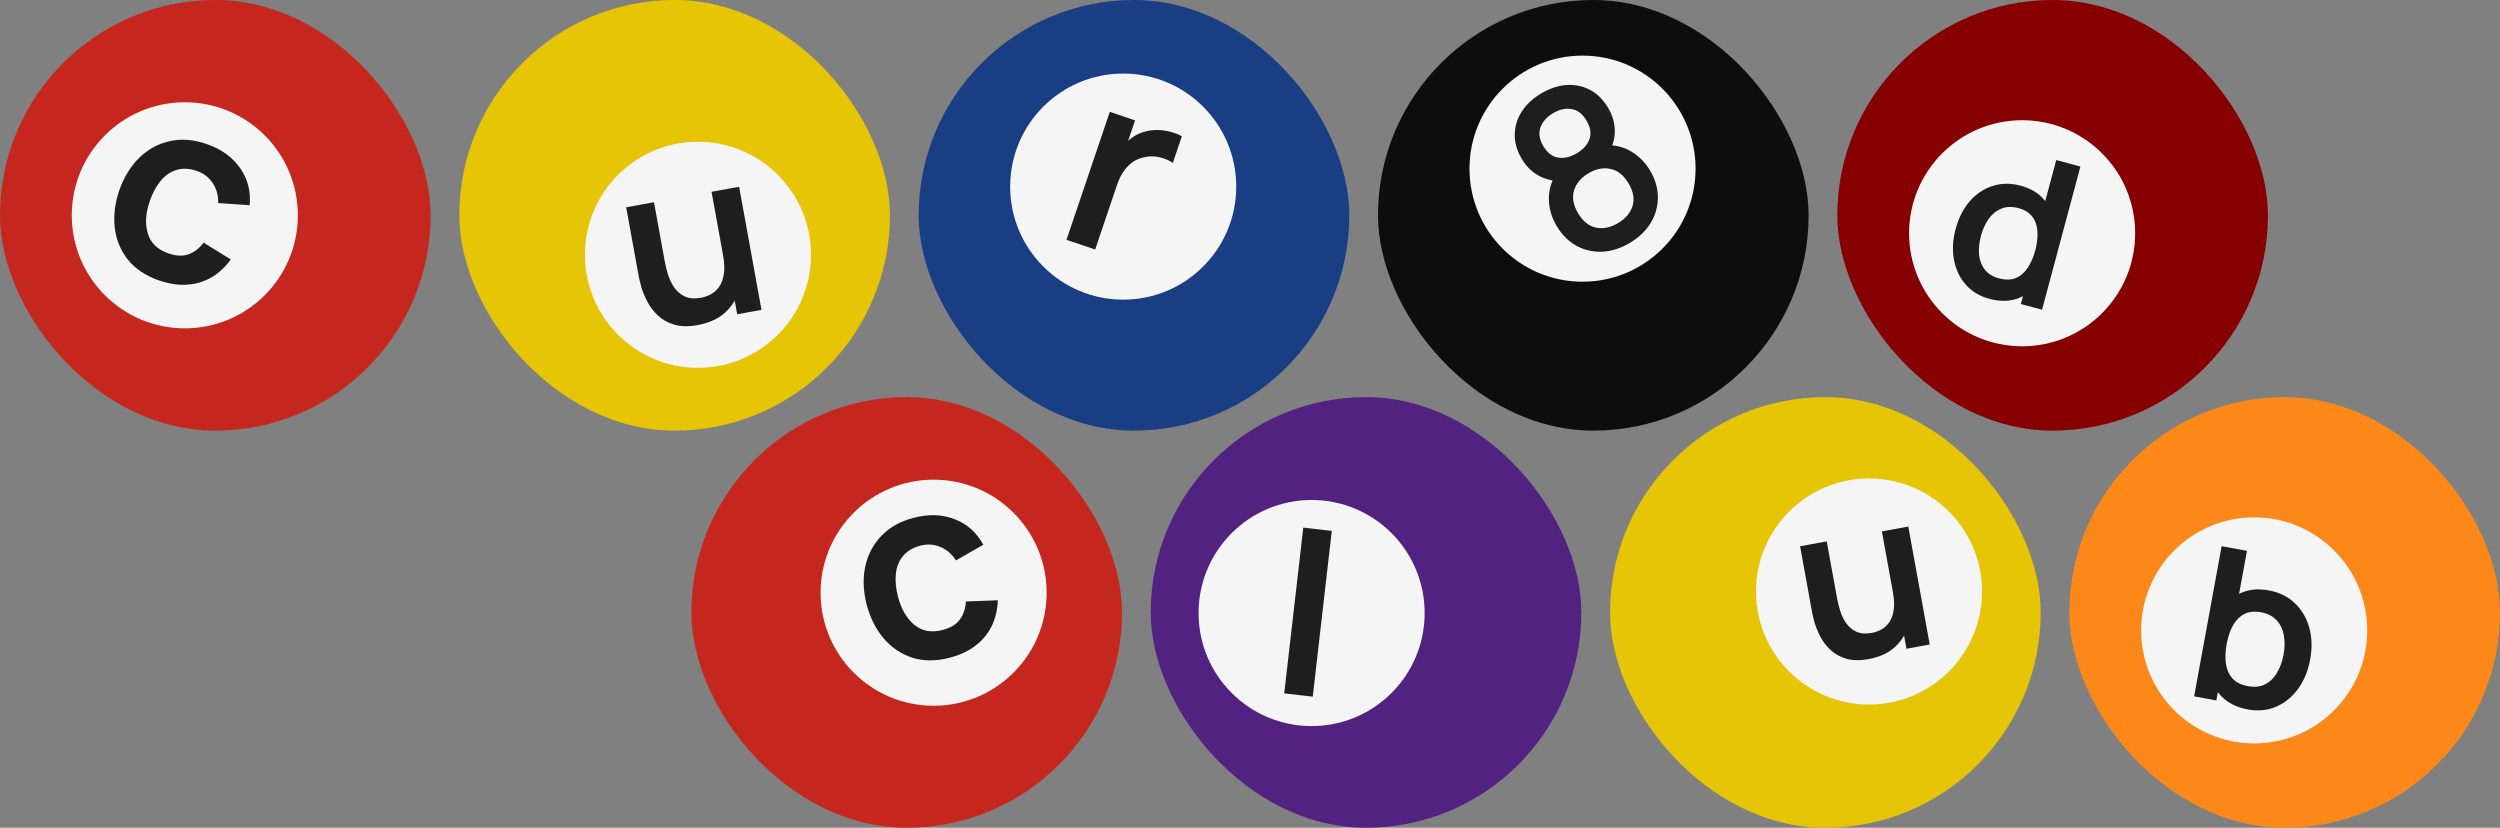 <svg width="1045" height="346" viewBox="0 0 1045 346" fill="none" xmlns="http://www.w3.org/2000/svg">
<rect x="0" y="0" width="1045" height="346" fill="#808080" stroke="none"/>
<rect width="180" height="180" rx="90" fill="#C5271E"/>
<circle cx="77.25" cy="90" r="47.25" fill="#F5F5F5"/>
<path d="M66.453 117.215C60.881 115.28 56.556 112.394 53.476 108.558C50.409 104.688 48.571 100.236 47.965 95.202C47.391 90.179 48.032 84.943 49.888 79.493C51.845 73.967 54.633 69.439 58.252 65.91C61.915 62.36 66.155 60.056 70.972 59C75.799 57.91 80.949 58.316 86.421 60.216C92.56 62.349 97.209 65.702 100.368 70.277C103.572 74.83 104.898 80.001 104.345 85.791L91.204 84.872C91.278 81.645 90.509 78.854 88.897 76.499C87.296 74.111 85.111 72.436 82.342 71.474C79.206 70.385 76.359 70.237 73.803 71.032C71.257 71.793 69.049 73.306 67.178 75.573C65.306 77.839 63.797 80.624 62.649 83.926C60.865 89.064 60.573 93.618 61.774 97.587C62.975 101.556 65.844 104.329 70.382 105.905C73.584 107.018 76.358 107.159 78.703 106.328C81.082 105.509 83.219 103.877 85.115 101.433L96.47 108.462C92.889 113.387 88.498 116.61 83.296 118.131C78.106 119.618 72.491 119.313 66.453 117.215Z" fill="#1E1E1E"/>
<rect x="192" width="180" height="180" rx="90" fill="#E6C507"/>
<circle cx="291.75" cy="106.5" r="47.25" fill="#F5F5F5"/>
<path d="M291.605 135.89C287.794 136.582 284.535 136.518 281.827 135.698C279.12 134.877 276.857 133.615 275.038 131.912C273.22 130.208 271.76 128.308 270.657 126.212C269.555 124.116 268.714 122.104 268.134 120.175C267.58 118.209 267.191 116.607 266.966 115.369L261.75 86.645L273.373 84.535L277.871 109.304C278.159 110.892 278.596 112.666 279.182 114.627C279.762 116.555 280.616 118.368 281.744 120.066C282.898 121.726 284.376 122.999 286.177 123.886C288.01 124.767 290.292 124.959 293.023 124.463C294.484 124.198 295.886 123.697 297.228 122.962C298.571 122.226 299.71 121.182 300.645 119.832C301.607 118.443 302.252 116.669 302.582 114.51C302.912 112.351 302.794 109.715 302.229 106.603L309.568 108.272C310.364 112.654 310.227 116.779 309.158 120.648C308.121 124.51 306.144 127.805 303.228 130.532C300.306 133.228 296.432 135.014 291.605 135.89ZM308.151 131.36L305.254 115.403L303.872 115.654L297.428 80.166L308.955 78.073L318.297 129.518L308.151 131.36Z" fill="#1E1E1E"/>
<rect x="384" width="180" height="180" rx="90" fill="#193E83"/>
<circle cx="469.5" cy="78" r="47.25" fill="#F5F5F5"/>
<path d="M445.789 100.247L463.902 46.748L474.453 50.32L470.042 63.348L469.325 61.228C470.589 59.668 472.012 58.346 473.594 57.262C475.219 56.156 476.971 55.387 478.847 54.955C480.47 54.51 482.158 54.309 483.911 54.35C485.708 54.369 487.465 54.615 489.183 55.086C490.912 55.524 492.524 56.143 494.02 56.944L490.246 68.09C488.818 67.091 487.035 66.322 484.899 65.783C482.795 65.254 480.75 65.206 478.764 65.638C476.811 65.971 475.071 66.652 473.545 67.681C472.051 68.721 470.755 70.049 469.656 71.665C468.568 73.248 467.677 75.062 466.984 77.11L457.777 104.306L445.789 100.247Z" fill="#1E1E1E"/>
<rect x="576" width="180" height="180" rx="90" fill="#0D0D0D"/>
<circle cx="661.5" cy="70.5" r="47.25" fill="#F5F5F5"/>
<path d="M681.212 101.569C677.395 103.822 673.552 105.04 669.683 105.224C665.824 105.365 662.227 104.526 658.891 102.708C655.583 100.874 652.837 98.108 650.655 94.41C648.62 90.963 647.543 87.344 647.422 83.553C647.302 79.763 648.314 76.129 650.459 72.651L652.069 75.75C648.643 75.635 645.556 74.795 642.808 73.23C640.071 71.622 637.832 69.344 636.093 66.397C634.074 62.977 633.098 59.56 633.164 56.147C633.23 52.734 634.215 49.548 636.117 46.588C638.047 43.612 640.772 41.086 644.29 39.009C647.809 36.932 651.324 35.776 654.835 35.541C658.346 35.306 661.611 35.985 664.631 37.576C667.651 39.168 670.17 41.674 672.188 45.094C673.928 48.041 674.859 51.072 674.981 54.186C675.104 57.3 674.328 60.439 672.654 63.601L670.81 60.753C674.814 60.489 678.468 61.332 681.772 63.281C685.059 65.202 687.72 67.887 689.755 71.335C691.937 75.033 693.018 78.781 692.997 82.58C692.976 86.378 691.958 89.941 689.943 93.267C687.912 96.565 685.001 99.333 681.212 101.569ZM676.314 93.269C679.453 91.416 681.481 89.039 682.396 86.137C683.295 83.207 682.743 80.046 680.741 76.654C678.739 73.262 676.239 71.251 673.24 70.622C670.251 69.949 667.173 70.547 664.006 72.416C660.839 74.285 658.815 76.698 657.933 79.656C657.061 82.57 657.626 85.723 659.628 89.115C661.63 92.507 664.131 94.518 667.13 95.147C670.112 95.748 673.174 95.123 676.314 93.269ZM659.084 64.075C661.763 62.493 663.527 60.534 664.374 58.197C665.232 55.816 664.832 53.222 663.175 50.414C661.517 47.605 659.439 46.002 656.94 45.602C654.452 45.158 651.868 45.727 649.189 47.309C646.509 48.89 644.748 50.885 643.907 53.294C643.049 55.674 643.449 58.269 645.106 61.077C646.764 63.885 648.842 65.489 651.341 65.889C653.823 66.261 656.404 65.656 659.084 64.075Z" fill="#1E1E1E"/>
<rect x="768" width="180" height="180" rx="90" fill="#860001"/>
<circle cx="845.25" cy="97.5" r="47.25" fill="#F5F5F5"/>
<path d="M831.587 124.909C827.458 123.802 824.134 121.798 821.615 118.895C819.096 115.993 817.47 112.528 816.737 108.5C816.005 104.472 816.24 100.214 817.443 95.725C818.661 91.18 820.59 87.361 823.231 84.267C825.907 81.153 829.085 78.99 832.766 77.778C836.454 76.539 840.418 76.487 844.658 77.623C848.925 78.767 852.221 80.764 854.546 83.614C856.907 86.445 858.356 89.847 858.894 93.823C859.433 97.799 859.097 102.045 857.887 106.562C856.691 111.023 854.863 114.855 852.401 118.056C849.947 121.23 846.959 123.459 843.437 124.743C839.915 126.026 835.965 126.082 831.587 124.909ZM835.53 116.342C838.218 117.063 840.543 117.032 842.505 116.251C844.501 115.449 846.171 114.04 847.513 112.024C848.883 110.015 849.958 107.556 850.737 104.646C851.524 101.709 851.823 99.042 851.634 96.645C851.48 94.227 850.762 92.194 849.482 90.544C848.209 88.866 846.298 87.686 843.748 87.003C841.06 86.282 838.665 86.353 836.563 87.216C834.468 88.05 832.705 89.479 831.272 91.5C829.846 93.495 828.77 95.849 828.042 98.565C827.307 101.308 827.041 103.91 827.243 106.37C827.48 108.81 828.27 110.907 829.611 112.662C830.952 114.418 832.925 115.644 835.53 116.342ZM844.723 127.092L853.165 95.585L851.918 95.251L859.514 66.903L869.615 69.609L853.577 129.464L844.723 127.092Z" fill="#1E1E1E"/>
<rect x="289" y="166" width="180" height="180" rx="90" fill="#C5271E"/>
<circle cx="390.25" cy="247.75" r="47.25" fill="#F5F5F5"/>
<path d="M397.054 274.909C391.349 276.406 386.149 276.419 381.454 274.949C376.751 273.444 372.745 270.771 369.437 266.928C366.162 263.077 363.778 258.372 362.282 252.812C360.829 247.132 360.622 241.819 361.661 236.872C362.725 231.883 364.963 227.608 368.374 224.047C371.776 220.453 376.278 217.92 381.881 216.45C388.167 214.801 393.896 214.996 399.068 217.035C404.266 219.031 408.248 222.587 411.014 227.703L399.589 234.261C397.853 231.539 395.659 229.65 393.009 228.593C390.349 227.502 387.601 227.328 384.766 228.072C381.554 228.914 379.109 230.378 377.428 232.462C375.738 234.512 374.748 236.999 374.456 239.924C374.165 242.848 374.462 246.002 375.35 249.384C376.73 254.645 379.025 258.589 382.233 261.216C385.442 263.843 389.369 264.547 394.016 263.328C397.295 262.467 399.677 261.039 401.162 259.043C402.681 257.038 403.546 254.492 403.759 251.406L417.104 250.917C416.875 257.002 415.024 262.125 411.552 266.286C408.07 270.412 403.237 273.287 397.054 274.909Z" fill="#1E1E1E"/>
<rect x="481" y="166" width="180" height="180" rx="90" fill="#522280"/>
<circle cx="548.25" cy="256.25" r="47.25" fill="#F5F5F5"/>
<path d="M536.806 289.837L544.771 220.543L556.693 221.913L548.728 291.207L536.806 289.837Z" fill="#1E1E1E"/>
<rect x="673" y="166" width="180" height="180" rx="90" fill="#E6C507"/>
<circle cx="781.25" cy="247.25" r="47.25" fill="#F5F5F5"/>
<path d="M781.044 275.509C777.393 276.173 774.27 276.111 771.675 275.325C769.081 274.539 766.912 273.329 765.17 271.697C763.427 270.065 762.028 268.244 760.972 266.236C759.916 264.227 759.11 262.299 758.554 260.451C758.023 258.567 757.65 257.032 757.435 255.845L752.437 228.322L763.574 226.299L767.884 250.034C768.16 251.556 768.579 253.256 769.14 255.134C769.696 256.982 770.514 258.719 771.595 260.346C772.701 261.937 774.117 263.157 775.843 264.007C777.6 264.851 779.786 265.035 782.403 264.56C783.803 264.306 785.146 263.826 786.433 263.121C787.719 262.416 788.811 261.416 789.707 260.122C790.628 258.791 791.247 257.092 791.563 255.022C791.879 252.953 791.766 250.428 791.224 247.446L798.257 249.045C799.02 253.244 798.889 257.197 797.864 260.903C796.871 264.604 794.976 267.762 792.182 270.375C789.382 272.958 785.669 274.67 781.044 275.509ZM796.9 271.169L794.123 255.878L792.799 256.118L786.624 222.113L797.67 220.107L806.622 269.403L796.9 271.169Z" fill="#1E1E1E"/>
<rect x="865" y="166" width="180" height="180" rx="90" fill="#FC881A"/>
<circle cx="942.25" cy="263.5" r="47.25" fill="#F5F5F5"/>
<path d="M939.613 296.543C935.022 295.702 931.371 293.907 928.661 291.158C925.952 288.408 924.156 285.016 923.274 280.98C922.397 276.915 922.387 272.544 923.244 267.865C924.112 263.129 925.674 259.03 927.93 255.57C930.186 252.109 933.022 249.58 936.438 247.984C939.888 246.363 943.851 245.963 948.326 246.783C952.771 247.598 956.422 249.393 959.277 252.169C962.166 254.921 964.168 258.336 965.283 262.414C966.403 266.464 966.526 270.871 965.653 275.637C964.791 280.344 963.13 284.409 960.67 287.833C958.211 291.257 955.169 293.763 951.544 295.351C947.919 296.939 943.942 297.336 939.613 296.543ZM917.144 291.074L928.646 228.311L939.237 230.251L933.79 259.977L932.482 259.737L926.428 292.775L917.144 291.074ZM939.725 286.833C942.457 287.333 944.834 287.063 946.856 286.022C948.879 284.982 950.525 283.376 951.794 281.206C953.097 279.012 954.012 276.477 954.539 273.6C955.061 270.752 955.099 268.086 954.653 265.602C954.212 263.089 953.202 260.981 951.622 259.28C950.047 257.55 947.85 256.427 945.031 255.91C942.358 255.42 940.059 255.675 938.134 256.674C936.215 257.643 934.635 259.216 933.395 261.391C932.19 263.543 931.305 266.159 930.741 269.239C930.182 272.29 930.082 275.05 930.44 277.518C930.828 279.992 931.759 282.039 933.234 283.661C934.743 285.259 936.907 286.316 939.725 286.833Z" fill="#1E1E1E"/>
</svg>
